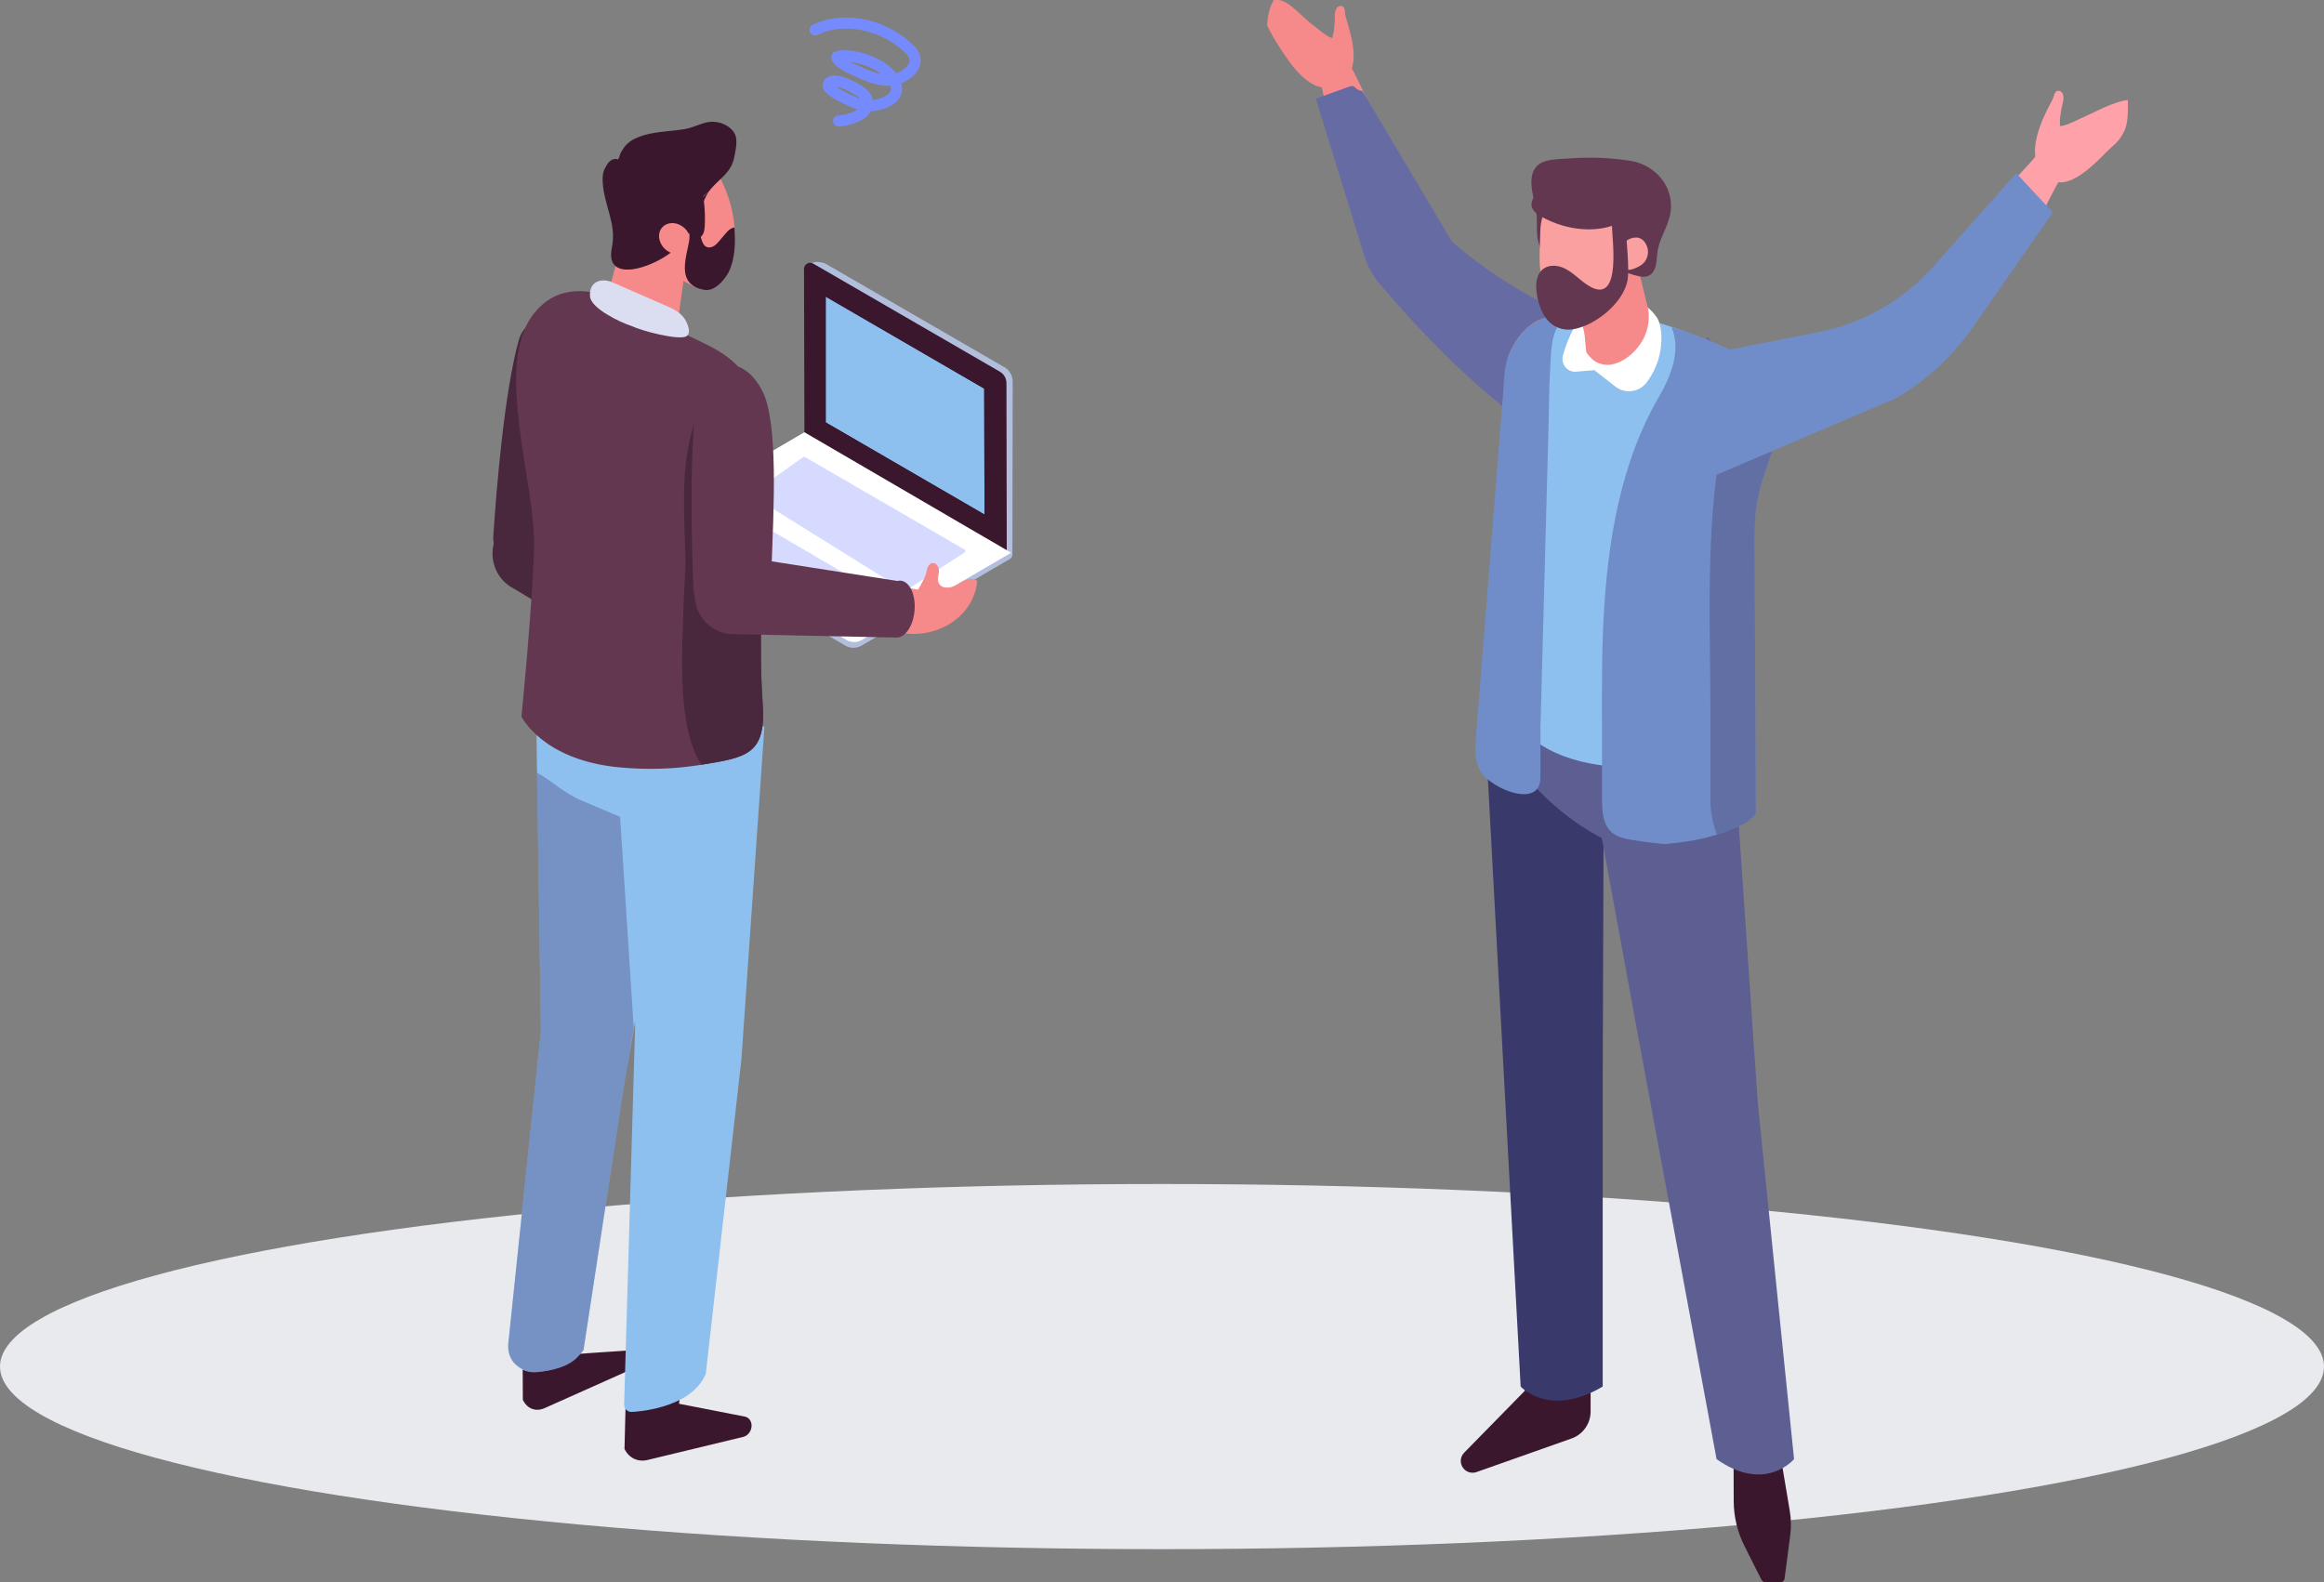 <svg width="420" height="286" viewBox="0 0 420 286" fill="none" xmlns="http://www.w3.org/2000/svg">
<rect x="0" y="0" width="420" height="286" fill="#808080" stroke="none"/>
<ellipse cx="210" cy="247" rx="210" ry="33" fill="#E9EAEE"/>
<g clip-path="url(#clip0_225_3317)">
<path d="M230.194 0.024C230.479 -0.005 230.787 -0.012 231.153 0.017C232.924 0.149 235.574 3.261 236.972 4.284C238.034 5.058 239.066 6.081 240.274 6.695C240.493 6.812 240.654 6.863 240.771 6.877C240.845 6.476 240.932 6.081 241.057 5.701C241.137 5.073 241.167 4.437 241.218 3.875C241.276 3.224 241.042 1.8 241.767 1.259C242.016 1.069 242.272 1.018 242.535 1.106C243.187 1.318 242.989 2.238 243.128 2.757C244.014 6.096 246.854 13.219 241.247 15.52C236.958 17.281 233.195 11.553 231.453 8.857C230.97 8.112 229.784 6.337 229.015 4.569C229.074 2.932 229.403 1.369 230.194 0.024Z" fill="#F68A8B"/>
<path d="M240.932 27.553C242.967 28.254 245.024 28.693 247.147 29.131C247.374 29.16 247.549 29.189 247.696 29.211C248.047 29.248 248.406 29.285 248.757 29.321C249.972 29.431 251.187 29.518 252.41 29.599C250.075 24.711 247.827 19.685 245.975 15.666C245.134 13.84 242.813 9.193 241.188 8.068C239.38 6.812 238.297 6.614 237.682 7.038C236.049 8.178 238.165 13.153 238.699 15.089C239.636 18.465 240.149 23.535 240.925 27.553H240.932Z" fill="#F68A8B"/>
<path d="M282.481 84.224L299.149 98.193C299.683 97.134 300.196 96.06 300.686 94.986C299.574 87.088 302.084 79.549 303.322 71.87C300.562 68.21 297.465 64.813 294.786 61.087C283.484 57.872 272.899 52.371 263.756 44.824C262.929 44.145 262.417 43.684 262.329 43.538L246.217 16.47C244.467 16.163 245.17 15.096 243.523 15.768L237.792 17.836L246.561 46.219C247.147 48.111 248.106 49.858 249.387 51.37C254.73 57.66 269.883 74.683 281.639 79.709C285.548 81.382 285.146 82.902 282.474 84.232L282.481 84.224Z" fill="#676BA4"/>
<path d="M300.811 60.049C300.189 59.94 299.567 59.83 298.944 59.713C299.581 60.488 300.218 61.27 300.848 62.044C300.855 61.379 300.84 60.714 300.804 60.049H300.811Z" fill="#676BA4"/>
<path d="M308.856 61.043C308.673 61.028 308.49 61.014 308.299 60.999C308.482 61.547 308.665 62.095 308.826 62.65L309.141 61.722C309.046 61.496 308.951 61.277 308.848 61.05L308.856 61.043Z" fill="#676BA4"/>
<path d="M287.459 246.18V255.116C287.459 257.315 286.075 259.273 283.996 260.003L266.838 266.067C266.084 266.33 265.249 266.155 264.671 265.614C263.8 264.796 263.763 263.422 264.605 262.568L275.578 251.368L275.651 242.798L287.459 246.173V246.18Z" fill="#3A172D"/>
<path d="M268.551 120.695V134.365L274.817 250.608C274.817 250.608 279.963 256.343 289.647 250.608V194.74L289.86 134.365L268.543 120.695H268.551Z" fill="#3A396B"/>
<path d="M321.322 260.376L323.452 273.081C323.701 274.542 323.73 276.025 323.54 277.457L322.508 285.362C322.427 285.742 322.127 285.998 321.761 285.998H319.089C318.767 285.998 318.46 285.793 318.298 285.471L315.268 279.437C314.002 276.916 313.328 274.133 313.321 271.357L313.27 254.334L319.726 250.827L321.322 260.383V260.376Z" fill="#3A172D"/>
<path d="M313.446 137.659L317.669 199.372L324.228 263.729C324.228 263.729 319.016 269.968 310.225 263.729L296.229 188.282L289.67 152.446L285.768 134.365L313.438 137.659H313.446Z" fill="#5D5E92"/>
<path d="M291.331 152.446L290.065 151.796C282.386 147.858 275.996 141.809 271.655 134.364L281.493 117.919L306.652 127.438L313.167 136.658V151.752L291.331 152.446Z" fill="#5D5E92"/>
<path d="M277.05 65.441C284.026 67.209 290.958 69.072 298.059 70.329C299.296 70.548 300.533 70.753 301.777 70.935C304.566 71.352 307.377 71.666 310.195 71.856C313.651 72.09 318.628 72.842 321.974 71.732C322.032 71.717 322.091 71.695 322.149 71.673C322.149 71.374 322.105 71.081 322.032 70.796C321.242 67.487 316.483 65.061 313.812 63.797C310.847 62.402 307.787 61.102 304.669 59.998C298.6 57.85 292.276 56.426 285.856 56.36C282.35 56.324 280.578 56.806 278.301 57.741C276.083 58.654 274.092 60.941 273.09 63.213C271.494 66.829 274.539 64.798 277.05 65.434V65.441Z" fill="#708DC9"/>
<path d="M273.082 63.22C273.28 62.84 274.114 61.518 273.836 61.905C274.1 61.518 274.371 61.131 274.664 60.758C274.7 60.714 275.293 59.984 275.718 59.494C275.959 59.297 276.208 59.1 276.464 58.917C276.699 58.742 277.994 57.712 278.302 57.748C277.174 58.347 277.094 58.42 278.06 57.967C278.287 57.88 278.507 57.785 278.734 57.697C279.414 57.434 280.117 57.237 280.812 57.01C278.69 57.712 280.739 57.032 281.31 56.937C282.935 56.667 284.538 56.66 286.178 56.528C286.251 56.528 286.317 56.528 286.368 56.528C286.5 56.528 286.632 56.535 286.764 56.55C287.525 56.594 288.279 56.66 289.033 56.747C290.643 56.93 292.247 57.186 293.828 57.514C294.538 57.66 295.248 57.821 295.951 58.004C296.441 58.128 298.498 58.8 296.412 58.121C299.728 59.202 303.066 60.225 306.352 61.401C308.622 62.212 310.876 63.081 313.094 64.024C313.936 64.55 314.778 65.069 315.62 65.587C317.333 66.654 318.848 67.406 319.961 68.21C322.274 69.876 322.889 71.754 320.092 77.065C315.517 85.766 314.192 105.689 313.914 114.909C313.782 119.446 313.914 124.027 314.024 128.644C306.85 132.392 298.095 132.45 290.629 128.798L289.531 128.257L278.155 122.69L275.227 121.258C273.719 120.52 272.768 119.037 272.768 117.437V63.9C272.877 63.681 272.987 63.454 273.097 63.235L273.082 63.22Z" fill="#E87953"/>
<path d="M272.709 68.188C272.877 70.205 273.25 72.082 273.25 74.15V121.959C273.25 123.559 274.107 130.96 275.608 131.698L277.591 132.1C280.307 132.071 283.023 132.034 285.739 132.019C291.441 131.99 297.158 132.085 302.839 131.479C304.098 131.347 305.349 131.179 306.601 130.967C307.377 130.836 308.16 130.69 308.936 130.522C308.944 130.522 308.958 130.522 308.973 130.514C309.053 130.485 309.163 130.449 309.339 130.405C310.473 130.069 311.564 129.703 312.662 129.28C312.867 129.104 313.123 128.936 313.372 128.783C313.431 128.688 313.541 128.586 313.665 128.491C313.782 128.366 313.892 128.25 313.98 128.162C314.053 128.067 314.339 127.694 314.434 127.446C314.631 126.971 314.822 126.496 315.019 126.021C314.675 123.844 313.98 122.88 313.907 119.504C313.687 108.531 313.936 85.459 318.218 72.455C319.594 68.254 316.139 65.295 312.325 63.264C310.276 62.175 308.131 61.35 306.572 60.736C305.269 60.232 303.856 59.699 302.37 59.187H302.355C293.659 56.199 282.518 53.956 275.915 60.868C275.483 61.328 275.044 61.861 274.641 62.438C273.455 64.148 272.562 66.296 272.723 68.195L272.709 68.188Z" fill="#8DC0EF"/>
<path d="M280.065 135.548C288.11 139.713 301.147 139.713 309.185 135.548C317.223 131.384 317.23 124.626 309.185 120.462C301.14 116.297 288.103 116.297 280.065 120.462C272.021 124.626 272.021 131.384 280.065 135.548Z" fill="#8DC0EF"/>
<path d="M266.765 137.104C266.545 135.658 266.677 133.963 266.845 131.866C267.189 127.461 267.541 123.062 267.885 118.657C268.339 112.922 268.8 107.187 269.246 101.452C269.7 95.695 270.161 89.945 270.615 84.188C270.967 79.724 271.318 75.26 271.677 70.804C271.83 68.831 271.823 67.049 272.292 65.266C272.475 64.579 272.723 63.907 273.082 63.22C273.28 62.84 274.114 61.525 273.836 61.905C274.107 61.518 274.378 61.131 274.663 60.758C276.069 58.954 278.184 57.558 280.446 57.112C281.852 56.937 282.869 56.806 283.638 56.718C280.161 59.195 280.388 62.672 280.131 67.056C279.97 69.774 279.919 73.624 279.875 76.108C279.846 77.554 279.831 78.402 279.787 79.636L278.389 131.756V140.45C278.389 144.805 273.719 143.694 271.128 142.343C268.192 140.808 267.087 139.223 266.765 137.097V137.104Z" fill="#708DC9"/>
<path d="M289.501 125.057C289.501 131.508 289.516 137.959 289.523 144.403C289.523 146.587 289.655 149.064 291.324 150.481C292.298 151.314 293.623 151.592 294.889 151.804C296.888 152.147 298.901 152.395 300.928 152.563C302.663 152.41 304.383 152.184 306.096 151.877C306.572 151.789 307.048 151.701 307.524 151.599C307.655 151.57 307.978 151.504 308.241 151.438C308.344 151.409 308.431 151.395 308.483 151.373C308.666 151.321 308.849 151.27 309.039 151.219C309.398 151.117 309.749 151.015 310.108 150.905C310.174 150.883 310.232 150.861 310.298 150.839C311.938 150.313 313.468 149.59 315.063 148.976C315.32 148.823 315.576 148.669 315.825 148.501C316.169 148.268 316.579 147.837 316.981 147.515C317.047 147.296 317.084 147.172 317.113 147.113C317.098 147.186 317.055 147.34 316.989 147.515C317.003 147.508 317.018 147.493 317.033 147.486C317.069 147.435 317.113 147.391 317.15 147.34C317.194 147.23 317.245 147.121 317.296 147.011C317.303 146.989 317.318 146.967 317.325 146.945C317.303 142.438 317.281 137.923 317.26 133.422C317.201 122.098 317.142 110.767 317.091 99.435C317.084 97.813 317.077 96.177 317.157 94.555C317.223 93.057 317.369 91.567 317.655 90.091C318.694 84.685 321.586 79.688 322.054 74.208C322.208 72.374 322.054 70.424 321.051 68.875C320.89 68.627 320.715 68.4 320.517 68.181C319.734 67.304 318.716 66.632 317.699 66.018C312.824 63.059 307.56 60.744 302.085 59.151C303.812 63.176 302.085 67.823 299.874 71.6C297.62 75.457 295.841 79.556 294.45 83.815C290.146 96.951 289.501 111.563 289.509 125.05L289.501 125.057Z" fill="#708DC9"/>
<path d="M309.112 129.156V144.732C309.112 146.587 309.493 148.764 310.269 150.788C310.276 150.81 310.283 150.832 310.298 150.847C311.938 150.321 313.468 149.597 315.063 148.984C315.32 148.83 315.576 148.677 315.825 148.509C316.169 148.275 316.579 147.844 316.981 147.522C317.047 147.303 317.084 147.179 317.113 147.121C317.098 147.194 317.055 147.347 316.989 147.522C317.003 147.515 317.018 147.501 317.033 147.493C317.069 147.442 317.113 147.398 317.15 147.347C317.194 147.238 317.245 147.128 317.296 147.018C317.303 146.996 317.318 146.975 317.325 146.953C317.303 142.445 317.281 137.93 317.259 133.429C317.201 122.105 317.142 110.774 317.091 99.443C317.084 97.821 317.076 96.184 317.157 94.562C317.223 93.065 317.369 91.574 317.655 90.099C318.694 84.692 321.586 79.695 322.054 74.216C322.208 72.382 322.054 70.431 321.051 68.882C320.89 68.634 320.715 68.407 320.517 68.188C319.631 68.466 318.797 68.977 318.101 69.598C316.901 70.672 316.044 72.075 315.203 73.456C313.109 76.889 310.971 80.44 310.408 84.415C308.344 98.931 309.119 114.434 309.119 129.156H309.112Z" fill="#616FA4"/>
<path d="M299.449 57.397C298.439 55.841 296.587 54.672 296.587 54.665C296.206 54.511 295.826 54.38 295.46 54.256C294.713 53.65 293.835 53.277 292.832 53.277C287.107 53.277 283.821 59.304 282.459 64.243C282.034 65.799 283.25 67.304 284.816 67.18L288.139 66.902L291.909 69.854C293.695 71.257 296.258 70.921 297.619 69.079C298.702 67.618 299.749 65.624 300.108 63.147C300.452 60.765 300.188 58.537 299.449 57.397Z" fill="white"/>
<path d="M297.883 55.936C297.861 55.783 295.181 44.977 295.123 44.831L294.435 44.488L293.3 45.532C292.458 44.787 290.716 44.846 289.816 45.62C288.454 46.789 287.224 48.323 286.2 49.938C285.907 54.059 286.309 50.252 286.083 59.333C286.514 60.064 286.478 63.425 286.771 63.819C287.978 65.419 288.842 65.697 289.86 65.894C293.037 66.515 298.776 62.139 297.883 55.936Z" fill="#F68A8B"/>
<path d="M287.371 50.084C283.257 50.435 279.055 47.732 278.001 43.655C277.621 42.179 277.818 40.623 277.723 39.096C277.569 36.568 275.747 32.492 277.548 30.249C278.829 28.649 281.486 28.802 283.316 28.656C287.1 28.349 290.921 28.488 294.669 29.072C299.274 29.796 302.802 34.004 301.829 38.789C301.367 41.069 299.933 43.071 299.567 45.364C299.391 46.446 299.457 47.578 299.047 48.586C297.883 51.45 294.728 49.163 292.627 49.017C290.929 48.901 289.113 49.938 287.371 50.084Z" fill="#633750"/>
<path d="M292.73 35.136C292.554 35.078 292.378 35.027 292.203 34.975C288.835 34.048 281.567 33.478 279.561 37.204C278.66 38.877 278.368 40.469 278.353 42.362C278.316 47.03 277.109 53.204 283.565 54.723C290.256 56.294 292.73 49.668 292.73 44.466V35.144V35.136Z" fill="#FAA0A0"/>
<path d="M297.114 35.662C297.751 34.092 297.048 32.214 295.775 31.096C294.501 29.978 292.773 29.518 291.082 29.357C287.334 29.007 271.808 35.282 278.367 39.045C285.438 43.114 294.523 42.055 297.121 35.655L297.114 35.662Z" fill="#633750"/>
<path d="M292.012 46.716C292.012 48.433 293.784 49.171 295.277 48.572C295.863 48.338 296.456 48.082 296.924 47.651C297.744 46.899 298.051 45.642 297.671 44.597C296.36 40.996 292.005 43.932 292.005 46.709L292.012 46.716Z" fill="#FAA0A0"/>
<path d="M277.804 50.303C278.016 49.529 278.426 48.879 279.122 48.455C280.059 47.892 281.266 47.936 282.291 48.316C283.316 48.703 284.194 49.39 285.036 50.084C285.878 50.778 286.72 51.501 287.708 51.976C293.059 54.548 291.317 43.034 291.317 40.798C291.317 40.163 291.888 39.644 292.576 39.644C293.264 39.644 293.835 40.163 293.835 40.798C293.835 43.18 294.567 48.63 294.099 50.837C293.25 54.833 288.316 58.822 284.356 59.501C281.889 59.925 279.758 58.61 278.712 56.404C278.031 54.972 277.27 52.261 277.804 50.303Z" fill="#633750"/>
<path d="M384.905 18.991C384.905 18.991 384.934 19.027 384.942 19.049C384.964 19.064 384.978 19.079 384.993 19.094L384.897 18.991H384.905Z" fill="#FFA1A8"/>
<path d="M370.96 17.939C371.223 17.442 371.26 16.456 371.948 16.412C372.234 16.397 372.468 16.514 372.665 16.777C373.244 17.522 372.665 18.91 372.563 19.59C372.475 20.181 372.351 20.832 372.27 21.497C372.299 21.92 372.285 22.344 372.263 22.775C372.38 22.797 372.548 22.775 372.797 22.724C374.137 22.417 375.396 21.65 376.626 21.139C377.833 20.634 381.83 18.392 384.539 18.07C384.597 19.232 384.561 20.393 384.458 21.555C384.29 23.447 383.309 25.164 381.845 26.384C381.764 26.45 381.691 26.516 381.618 26.581C379.129 28.868 373.932 35.195 370.016 32.156C365.265 28.474 369.269 21.131 370.96 17.96V17.939Z" fill="#FFA1A8"/>
<path d="M358.267 54.782C358.311 54.892 358.362 55.008 358.406 55.125C361.188 52.451 363.691 48.959 366.546 43.02C368.684 39.82 370.997 34.245 373.134 31.045C374.13 29.555 377.314 25.12 376.209 23.637C375.791 23.082 374.781 22.943 372.819 23.527C371.063 24.053 368.039 28.196 366.817 29.504C363.069 33.529 358.128 39.001 353.553 43.509C355.266 47.213 356.752 50.968 358.274 54.775L358.267 54.782Z" fill="#FFA1A8"/>
<path d="M309.288 63.834L328.576 60.049C336.665 58.464 344.007 54.263 349.475 48.104L364.387 31.308L370.989 38.395L356.422 59.311C352.791 64.528 348.048 68.868 342.529 72.031L305.159 87.98L305.196 73.032L309.295 63.834H309.288Z" fill="#708DC9"/>
</g>
<g clip-path="url(#clip1_225_3317)">
<path d="M181.49 66.357L149.301 47.721C148.763 47.411 147.833 47.269 147.225 47.404C147.064 47.439 146.882 47.474 146.707 47.51C146.4 48.018 146.148 48.548 145.931 49.1C146.113 49.418 146.225 49.785 146.225 50.223C146.225 51.41 145.987 52.534 145.735 53.658C146.553 57.623 146.414 61.827 146.595 65.849C146.784 70.004 146.966 74.244 146.225 78.357C146.169 78.668 146.057 78.937 145.917 79.17L148.343 80.619C147.413 81.078 118.685 94.499 118.643 94.534L118.595 94.753C118.357 95.785 118.825 96.852 119.734 97.389C119.734 97.389 119.741 97.389 119.748 97.396C124.558 100.209 152.734 116.675 152.734 116.675C153.664 117.219 154.803 117.219 155.733 116.675L182.51 101.029C182.79 100.866 182.965 100.562 182.965 100.237L183.014 68.972C183.014 67.891 182.44 66.894 181.511 66.35L181.49 66.357Z" fill="#B1BFDD"/>
<path d="M181.944 99.898L145.379 78.81L145.302 48.633C145.302 47.764 146.232 47.213 146.98 47.651L180.699 67.177C181.434 67.601 181.888 68.393 181.888 69.248L181.944 99.905V99.898Z" fill="#3A172D"/>
<path d="M177.868 70.237L149.224 53.615V76.35L177.924 93L177.868 70.237Z" fill="#8DC0EF"/>
<path d="M180.685 68.584L146.399 48.69V78.004L180.762 97.94L180.692 68.584H180.685ZM149.224 53.615L177.868 70.237L177.924 93L149.224 76.343V53.608V53.615Z" fill="#3A172D"/>
<path d="M181.923 99.891L145.379 78.584L119.531 93.686C118.783 94.124 118.783 95.213 119.531 95.651L153.174 115.304C153.908 115.735 154.81 115.735 155.544 115.304L181.923 99.891Z" fill="white"/>
<path d="M154.363 116.039C153.88 116.039 153.405 115.912 152.971 115.665L119.328 96.011C118.853 95.728 118.566 95.234 118.566 94.675C118.566 94.117 118.853 93.615 119.328 93.34L145.379 78.124L145.581 78.244L182.741 99.905L155.747 115.672C155.32 115.919 154.838 116.046 154.356 116.046L154.363 116.039ZM145.379 79.064L119.734 94.046C119.51 94.174 119.377 94.407 119.377 94.668C119.377 94.93 119.51 95.163 119.734 95.29L153.377 114.944C153.978 115.297 154.733 115.297 155.334 114.944L181.098 99.891L145.372 79.064H145.379Z" fill="white"/>
<path d="M151.93 103.219L140.107 96.322C139.758 96.117 139.331 96.124 138.989 96.336L132.528 100.357C132.326 100.485 132.214 100.697 132.214 100.937C132.214 101.177 132.34 101.389 132.542 101.502L144.358 108.407C144.526 108.506 144.715 108.555 144.903 108.555C145.099 108.555 145.302 108.499 145.477 108.393L151.937 104.371C152.139 104.244 152.251 104.032 152.251 103.792C152.251 103.552 152.126 103.34 151.923 103.227L151.93 103.219Z" fill="#D6DAFF"/>
<path d="M135.961 89.149L145.148 82.619C145.246 82.548 145.365 82.548 145.47 82.605L174.323 99.333C174.519 99.446 174.526 99.721 174.337 99.849L163.738 106.725C163.64 106.788 163.521 106.788 163.424 106.725L135.982 89.651C135.8 89.538 135.793 89.276 135.968 89.149H135.961Z" fill="#D6DAFF"/>
<path d="M94.412 237.233L94.489 253.006C95.258 254.639 96.852 255.233 98.467 254.491L112.778 248.095C113.365 247.826 113.855 247.183 114.044 246.42C114.337 245.275 113.876 244.236 113.03 244.123L102.361 244.844L99.669 234.745L94.412 237.24V237.233Z" fill="#3A172D"/>
<path d="M113.225 247.254L112.862 261.883C113.631 263.515 115.302 264.314 117.043 263.876L134.326 259.706C134.955 259.55 135.493 259.028 135.717 258.349C136.059 257.331 135.598 256.3 134.703 256.059L122.706 253.72L124.461 241.847L113.225 247.254Z" fill="#3A172D"/>
<path d="M138.15 131.325L133.983 191.565L127.551 248.314C126.194 251.558 122.915 253.268 119.965 254.172C117.021 255.077 114.421 255.176 114.421 255.176C113.547 255.353 112.778 254.71 112.799 253.826L114.805 184.547L113.428 192.371L112.848 195.607L105.451 244.031C105.325 244.215 104.724 244.872 104.577 245.035C102.892 247.056 99.536 247.791 96.942 248.003C95.271 248.137 93.789 247.452 92.859 246.293C92.139 245.395 91.747 244.222 91.852 242.929L97.76 186.3L97.054 139.678L96.928 131.05L138.15 131.325Z" fill="#8DC0EF"/>
<g style="mix-blend-mode:multiply" opacity="0.48">
<path d="M114.533 185.749L113.428 192.378L112.848 195.615L105.451 244.038C105.325 244.222 104.724 244.879 104.577 245.042C102.892 247.063 99.536 247.798 96.942 248.01C95.502 248.123 94.124 247.466 92.859 246.3C92.139 245.402 91.747 244.229 91.852 242.936L97.76 186.307L97.054 139.686C99.725 141.078 101.731 143.269 105.255 144.76C105.444 144.845 112.065 147.65 112.065 147.65L114.526 185.749H114.533Z" fill="#5D5E92"/>
</g>
<path d="M127.516 51.806C127.313 51.509 127.075 51.276 126.817 51.071C126.894 51.001 126.929 50.888 126.873 50.796C126.789 50.661 126.691 50.555 126.579 50.456C126.579 50.435 126.579 50.414 126.565 50.393C126.076 49.439 125.551 48.626 124.866 47.813C124.838 47.778 124.803 47.736 124.768 47.686C124.37 46.796 124.125 45.792 123.803 44.888C123.727 44.669 123.363 44.683 123.384 44.944C123.391 45.078 123.405 45.206 123.412 45.333C123.272 45.297 123.097 45.403 123.146 45.587C123.237 45.912 123.314 46.202 123.391 46.471C123.279 46.478 123.181 46.555 123.188 46.675C123.195 47.05 123.286 47.403 123.433 47.736C123.37 47.743 123.307 47.785 123.279 47.842C123.195 47.799 123.118 47.75 123.034 47.714C122.888 47.658 122.776 47.799 122.762 47.926C122.734 48.167 122.783 48.393 122.881 48.612C122.776 48.569 122.664 48.52 122.559 48.478C122.363 48.4 122.188 48.704 122.349 48.838C122.412 48.888 122.482 48.937 122.545 48.986C122.468 49.05 122.426 49.17 122.496 49.262C122.517 49.297 122.545 49.333 122.573 49.368C122.573 49.368 122.566 49.368 122.559 49.368C122.335 49.312 122.223 49.566 122.349 49.728C122.867 50.407 123.699 50.951 124.468 51.283C124.517 51.304 124.572 51.333 124.628 51.354C125.069 51.651 125.523 51.856 125.929 51.898C125.929 51.898 125.929 51.898 125.936 51.898C126.404 52.061 126.887 52.167 127.327 52.131C127.474 52.117 127.614 51.955 127.516 51.806ZM126.16 51.573C126.208 51.538 126.243 51.481 126.25 51.41C126.25 51.333 126.25 51.262 126.236 51.191C126.467 51.333 126.684 51.502 126.873 51.7C126.642 51.679 126.404 51.644 126.16 51.58V51.573ZM123.216 48.308C123.321 48.379 123.433 48.456 123.545 48.548C123.643 48.718 123.74 48.88 123.845 49.043C123.72 48.986 123.594 48.923 123.468 48.873C123.349 48.683 123.258 48.492 123.216 48.315V48.308Z" fill="#F68A8B"/>
<path d="M122.922 44.485C122.174 45.093 121.363 45.608 120.524 46.047C122.3 48.273 124.405 50.124 126.929 51.382C126.978 51.396 127.026 51.41 127.075 51.417C130.704 52.153 131.2 49.085 131.2 49.085C132.508 46.372 132.885 43.651 132.731 41.093C132.277 33.594 127.208 27.524 127.208 27.524L126.062 35.001C126.062 35.001 126.027 34.972 125.964 34.937C125.95 35.177 125.908 35.425 125.817 35.693C125.74 35.905 125.656 36.117 125.565 36.322C125.432 36.633 125.286 36.93 125.125 37.213C124.838 37.856 124.558 38.506 124.265 39.149C124.195 39.304 124.118 39.474 124.041 39.63C123.824 40.075 123.496 40.407 123.118 40.647C123.65 41.05 124.132 41.347 124.405 41.495C124.544 41.58 124.635 41.615 124.635 41.615L124.475 41.877L122.915 44.492L122.922 44.485Z" fill="#F68A8B"/>
<path d="M124.789 26.944L124.419 31.934L123.237 47.863L124.083 46.838L122.188 60.244V58.647L122.237 60.838C122.237 60.838 121.692 61.064 120.65 61.227C119.7 61.368 118.343 61.46 116.609 61.283C112.974 60.909 108.8 57.721 108.765 56.979C108.723 56.223 109.765 53.488 109.765 53.488L116.602 28.633C119.762 27.997 121.363 26.125 124.789 26.951V26.944Z" fill="#F68A8B"/>
<path d="M128.515 34.252C128.397 34.358 128.271 34.457 128.145 34.563C128.131 34.584 128.117 34.598 128.11 34.619L128.515 34.252Z" fill="#EDB373"/>
<path d="M132.501 23.722C131.368 22.301 129.368 21.729 127.649 22.131C126.53 22.4 125.474 22.916 124.356 23.199C123.656 23.375 122.929 23.46 122.216 23.545C119.748 23.835 117.05 23.934 114.77 25.05C113.519 25.658 112.911 26.337 112.239 27.51C111.939 28.033 112.002 28.393 111.694 28.81C111.379 28.69 110.981 28.718 110.666 28.859C110.107 29.114 109.715 29.602 109.478 30.174C109.464 30.195 109.443 30.209 109.429 30.23C108.939 31.001 108.87 31.962 108.918 32.873C109.142 37.199 111.491 40.379 110.575 44.796C109.044 52.174 120.37 47.51 122.664 44.237C123.943 42.407 126.712 40.824 126.712 38.414C126.712 38.216 126.691 38.025 126.663 37.842C127.033 36.711 127.418 35.616 128.11 34.619L126.145 36.407C126.117 36.365 126.096 36.315 126.068 36.273C126.775 35.722 127.467 35.156 128.152 34.563C128.25 34.428 128.348 34.294 128.453 34.167C130.068 32.23 132.179 31.206 132.71 28.351C133.004 26.768 133.479 24.951 132.501 23.722Z" fill="#3A172D"/>
<path d="M120.685 45.396C119.28 44.499 118.699 42.753 119.399 41.495C120.098 40.237 121.804 39.948 123.209 40.845C124.614 41.743 125.195 43.488 124.495 44.746C123.796 46.004 122.09 46.294 120.685 45.396Z" fill="#F68A8B"/>
<path d="M127.201 36.287C127.019 34.852 126.719 33.432 126.292 32.054C126.152 31.594 125.733 31.029 125.362 31.312C125.236 31.411 125.18 31.58 125.131 31.736C124.306 34.428 123.405 39.594 124.852 42.181C125.173 42.746 125.831 43.156 126.418 42.93C127.124 42.654 127.32 41.693 127.362 40.888C127.446 39.354 127.39 37.813 127.201 36.287Z" fill="#3A172D"/>
<path d="M131.641 49.269C131.641 49.269 129.606 53.029 127.061 52.343C121.126 51.149 125.139 44.294 124.558 42.195C124.53 42.089 124.502 41.983 124.474 41.87C124.446 41.743 124.426 41.615 124.405 41.488C124.286 40.739 124.258 39.926 124.265 39.149C124.265 38.739 124.272 38.336 124.286 37.969C124.307 37.191 124.866 36.315 125.565 36.315C125.649 36.315 125.74 36.329 125.838 36.365C126.446 36.57 126.642 37.326 126.719 37.969C126.949 39.877 126.166 41.425 126.782 43.297C126.942 43.785 127.131 44.315 127.572 44.569C127.991 44.817 128.543 44.739 128.963 44.499C129.389 44.252 129.718 43.877 130.033 43.502C130.41 43.064 130.781 42.626 131.151 42.188C131.459 41.828 131.781 41.46 132.214 41.276C132.396 41.191 132.571 41.135 132.731 41.1C132.892 43.658 132.955 46.562 131.648 49.276L131.641 49.269Z" fill="#3A172D"/>
<path d="M120.616 120.223C120.392 123.438 126.859 126.477 129.264 127.544C130.809 128.23 131.543 129.848 132.844 130.845C135.738 133.071 135.018 127.566 134.612 126.293C133.864 123.954 132.613 120.265 130.166 119.262C128.257 118.484 126.237 117.382 124.188 117.043C123.699 116.958 123.202 117.156 122.783 117.417C121.315 118.336 120.685 119.29 120.616 120.223Z" fill="#F68A8B"/>
<path d="M89.154 96.873C89.706 88.541 91.105 71.142 93.726 61.552C94.439 58.93 96.873 57.085 99.55 57.297C101.522 57.453 103.689 58.668 105.276 62.435C107.765 68.329 105.046 84.506 103.577 94.704C102.878 99.552 99.403 102.979 94.6 102.336L93.454 102.18C90.86 101.834 88.972 99.509 89.147 96.866L89.154 96.873Z" fill="#49273C"/>
<path d="M101.424 97.431L124.943 116.449C126.152 117.431 126.53 119.127 125.838 120.534C124.999 122.237 122.929 122.887 121.286 121.968L94.978 107.248C92.628 105.863 91.852 102.81 93.244 100.456L94.229 98.781C95.733 96.237 99.109 95.601 101.417 97.424L101.424 97.431Z" fill="#B1BFDD"/>
<path d="M121.79 111.615C124.118 113.219 124.712 116.435 123.125 118.788C121.538 121.141 118.357 121.742 116.029 120.138C113.701 118.534 113.106 115.318 114.694 112.965C116.281 110.612 119.462 110.011 121.79 111.615Z" fill="#B1BFDD"/>
<path d="M123.489 112.972L100.662 94.76C100.445 94.569 100.221 94.378 99.977 94.209C96.775 91.997 92.412 92.831 90.231 96.06C88.042 99.297 88.867 103.707 92.062 105.912C92.293 106.074 92.531 106.209 92.775 106.336L117.819 121.361L123.496 112.965L123.489 112.972Z" fill="#49273C"/>
<path d="M124.447 115.283C124.272 117.601 122.447 120.3 120.378 121.304C118.301 122.315 116.763 121.247 116.938 118.929C117.113 116.611 118.937 113.912 121.007 112.908C123.076 111.905 124.621 112.965 124.447 115.283Z" fill="#B1BFDD"/>
<path d="M173.142 105.573C172.156 106.237 170.395 106.619 169.709 105.488C169.325 104.866 169.577 104.174 169.675 103.53C169.772 102.887 169.528 101.976 168.801 101.799C167.983 101.594 167.577 102.492 167.465 103.219C167.29 104.343 166.389 105.735 165.564 107.149C165.172 107.234 164.85 107.361 164.627 107.53C163.914 108.06 162.536 114.393 163.697 114.513C165.186 114.668 166.64 114.569 168.011 114.244C171.625 113.396 174.604 111.007 175.911 107.841C176.281 106.958 176.519 106.011 176.603 105.022C175.533 104.166 174.128 104.908 173.142 105.58V105.573Z" fill="#F68A8B"/>
<path d="M138.22 95.142C137.8 105.742 137.094 116.576 137.835 127.149C138.492 136.364 134.962 136.894 126.803 138.216C126.642 138.237 126.474 138.265 126.306 138.293C125.95 138.35 125.593 138.407 125.216 138.449C121.636 138.944 117.161 139.184 111.96 138.696C98.061 137.41 94.236 129.523 94.236 129.523C94.236 129.523 96.082 111.361 96.509 99.326C96.935 87.304 89 66.089 96.509 56.633C104.017 47.177 116.903 56.98 123.44 60.216C128.341 62.64 132.466 64.047 135.192 68.69C135.325 68.909 135.451 69.142 135.577 69.375C137.143 72.372 137.982 75.297 138.394 78.237C139.149 83.651 138.457 89.106 138.22 95.149V95.142Z" fill="#633750"/>
<path d="M138.219 95.142C137.8 105.742 137.094 116.576 137.835 127.149C138.492 136.364 134.961 136.894 126.802 138.216C122.013 131.269 123.46 115.368 123.523 109.679C123.558 106.746 123.95 103.728 123.873 100.682C123.663 92.64 123.013 85.34 125.096 77.75C127.25 69.898 131.137 67.7 135.185 68.683C135.318 68.902 135.444 69.135 135.57 69.368C137.136 72.365 137.975 75.29 138.387 78.23C139.142 83.644 138.45 89.099 138.212 95.142H138.219Z" fill="#49273C"/>
<path d="M125.32 106.421C124.971 98.074 124.495 80.626 126.068 70.81C126.502 68.124 128.711 66.025 131.403 65.94C133.375 65.877 135.668 66.852 137.646 70.414C140.758 75.997 139.793 92.385 139.429 102.682C139.261 107.58 136.171 111.368 131.326 111.255L130.165 111.226C127.551 111.163 125.425 109.064 125.313 106.421H125.32Z" fill="#633750"/>
<path d="M139.338 101.615L168.954 107.156C170.478 107.438 171.604 108.767 171.653 110.329C171.709 112.23 170.192 113.792 168.311 113.764L138.241 113.34C135.528 113.241 133.417 110.923 133.542 108.181L133.633 106.237C133.773 103.276 136.451 101.106 139.338 101.615Z" fill="#F68A8B"/>
<path d="M162.18 105.007L134.032 100.605C133.745 100.541 133.459 100.491 133.165 100.47C129.306 100.138 125.908 103.036 125.579 106.937C125.251 110.838 128.117 114.272 131.977 114.604C132.256 114.626 132.529 114.633 132.802 114.619L161.914 115.233C162.662 115.297 163.459 114.859 164.116 113.905C165.431 111.997 165.703 108.739 164.724 106.633C164.109 105.297 163.137 104.753 162.173 105.007H162.18Z" fill="#633750"/>
<path d="M121.657 55.87C121.181 55.615 120.685 55.403 120.203 55.191C118.315 54.379 112.512 51.82 110.624 51.008C108.8 50.216 106.409 50.767 106.632 53.601C106.8 55.707 112.002 58.244 114.064 58.895C116.036 59.834 122.279 61.446 123.908 60.845C125.083 60.407 124.293 58.294 123.503 57.312C123.006 56.697 122.356 56.244 121.657 55.87Z" fill="#DADEF0"/>
</g>
<path d="M147.307 5.412C152.853 2.649 160.331 4.722 164.497 9.024C167.117 11.729 163.367 14.38 160.783 14.493C158.264 14.604 155.572 13.178 153.358 12.149C152.536 11.767 150.551 10.376 151.444 10.194C154.591 9.557 161.121 11.887 161.954 15.419C162.689 18.536 157.839 19.354 155.949 19.074C155.385 18.991 147.384 15.841 150.274 14.737C151.628 14.22 154.609 15.916 155.623 16.647C157.265 17.83 157.054 19.609 155.44 20.702C154.534 21.315 152.652 21.824 151.553 21.855" stroke="#758BFD" stroke-width="2" stroke-linecap="round"/>
<defs>
<clipPath id="clip0_225_3317">
<rect width="156" height="286" fill="white" transform="translate(229)"/>
</clipPath>
<clipPath id="clip1_225_3317">
<rect width="94" height="242" fill="white" transform="translate(89 22)"/>
</clipPath>
</defs>
</svg>
